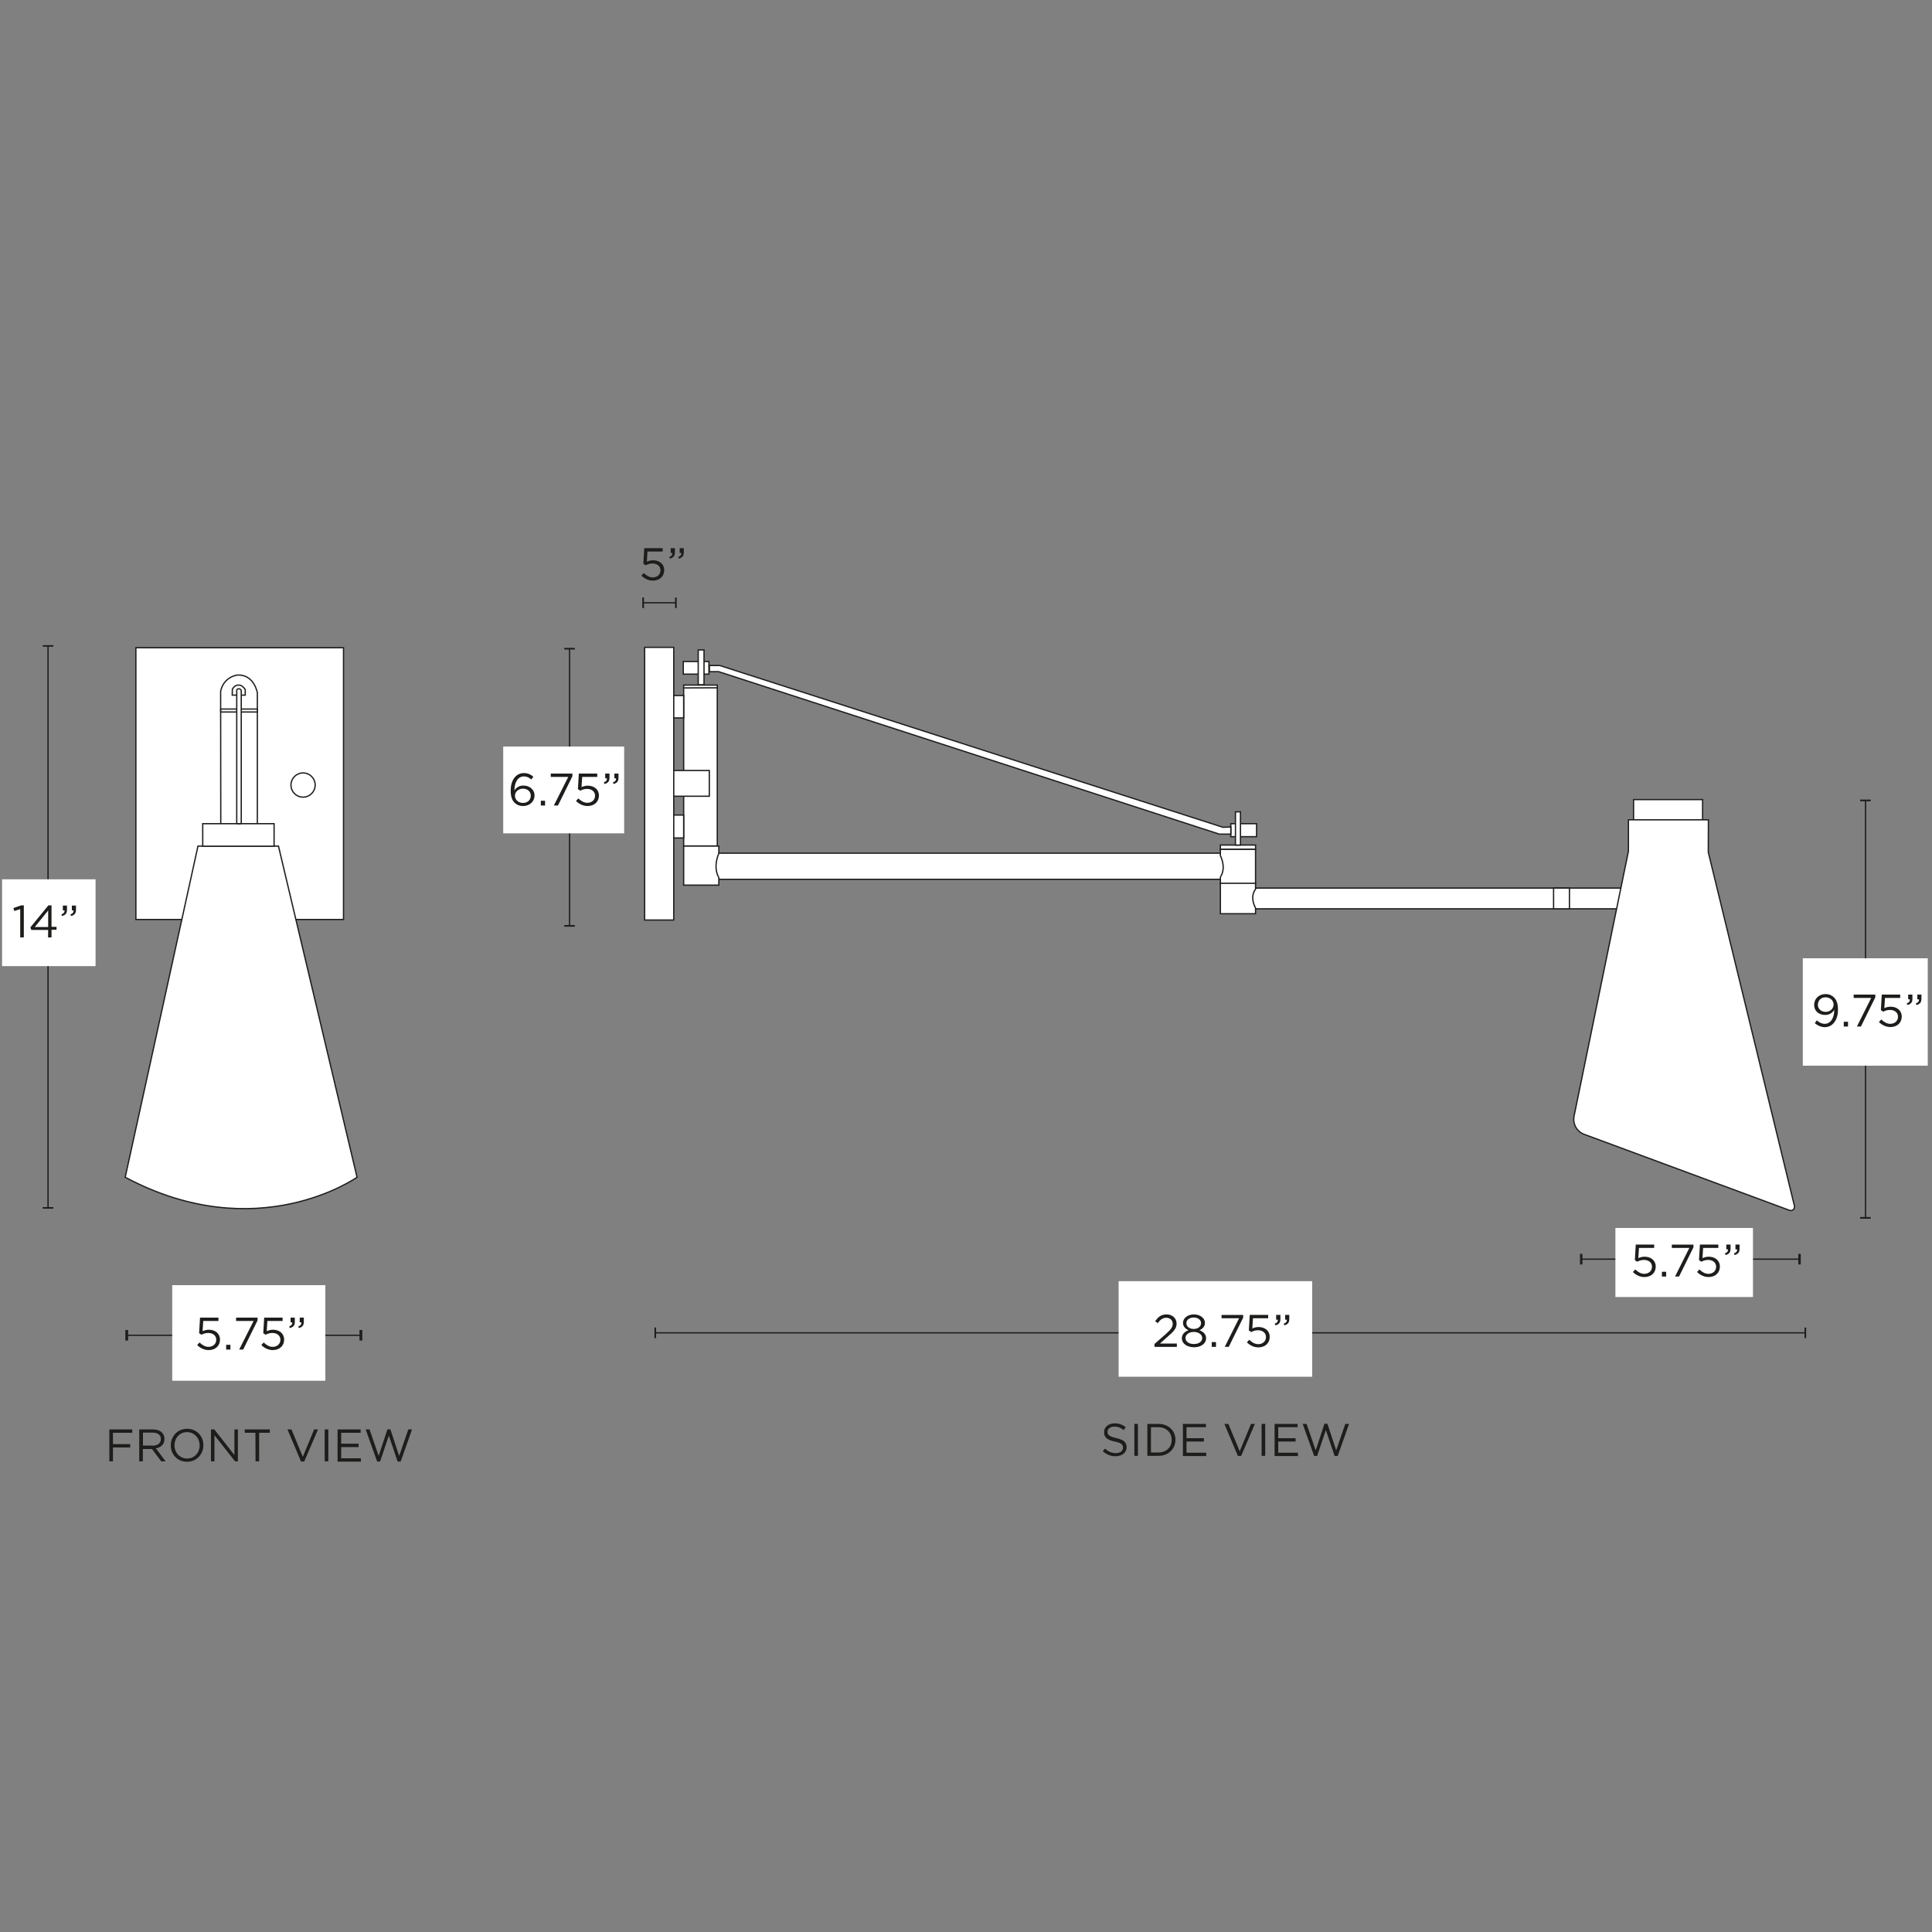 <svg xml:space="preserve" style="enable-background:new 0 0 1500 1500;" viewBox="0 0 1500 1500" height="1500px" width="1500px" y="0px" x="0px" xmlns:xlink="http://www.w3.org/1999/xlink" xmlns="http://www.w3.org/2000/svg" id="Capa_1" version="1.1">
<rect x="0" y="0" width="1500" height="1500" fill="#808080" stroke="none"/>
<style type="text/css">
	.st0{fill:none;stroke:#1E1E1C;stroke-miterlimit:10;}
	.st1{fill:#1E1E1C;}
	.st2{fill:#FFFFFF;stroke:#1E1E1C;stroke-miterlimit:10;}
	.st3{fill:#1D1D1B;}
	.st4{fill:#FFFFFF;}
	.st5{fill:none;}
	.st6{fill:none;stroke:#1D1D1B;stroke-miterlimit:10;}
</style>
<g>
	<line y2="1036.7" x2="280.2" y1="1036.7" x1="98.4" class="st0"></line>
	<rect height="8.2" width="2.2" class="st1" y="1032.6" x="97.3"></rect>
	<rect height="8.2" width="2.2" class="st1" y="1032.6" x="279.1"></rect>
</g>
<rect height="16.1" width="297" class="st2" y="689.5" x="969.4"></rect>
<rect height="20.3" width="405.9" class="st2" y="662.4" x="546.6"></rect>
<polygon points="530.8,656.8 556.9,656.8 556.9,534 556.9,531.9 530.8,531.9" class="st2"></polygon>
<rect height="15.7" width="53.6" class="st2" y="620.8" x="1268.3"></rect>
<rect height="211" width="161.2" class="st2" y="502.9" x="105.5"></rect>
<path d="M171.4,639.5h28.4V537.8c0,0-2.5-14.4-15.6-13.7c0,0-10.4,1.2-12.9,12.5L171.4,639.5L171.4,639.5z" class="st2"></path>
<rect height="2.3" width="28.4" class="st2" y="550.5" x="171.4"></rect>
<path d="M153.7,656.9h62.5l61,257.1c0,0-77.3,54.9-180,0L153.7,656.9L153.7,656.9L153.7,656.9z" class="st2"></path>
<rect height="17.5" width="55.4" class="st2" y="639.5" x="157.4"></rect>
<path d="M180.3,539.7h10.1v-4.3c0,0-2-3.6-5-3.5c0,0-3.2-0.4-5,3.3L180.3,539.7L180.3,539.7z" class="st2"></path>
<path d="M185.2,534.8h0.4c0.9,0,1.7,0.7,1.7,1.7v102.3c0,0.4-0.3,0.7-0.7,0.7h-2.1c-0.4,0-0.7-0.3-0.7-0.7V536.3
	C183.6,535.5,184.3,534.8,185.2,534.8L185.2,534.8z" class="st2"></path>
<circle r="9.4" cy="609.5" cx="235.3" class="st2"></circle>
<path d="M1326.4,636.5h-62.1v24.4l-42.2,205.6c-1.2,6.1,2.1,12.1,7.9,14.2l159.4,59c2.1,0.8,4.3-1.1,3.8-3.4
	l-66.9-274.7L1326.4,636.5L1326.4,636.5z" class="st2"></path>
<rect height="211.7" width="22.6" class="st2" y="502.6" x="500.5"></rect>
<rect height="9.8" width="19.9" class="st2" y="513.6" x="530.5"></rect>
<rect height="27" width="4.5" class="st2" y="504.6" x="542.1"></rect>
<rect height="17.4" width="7.7" class="st2" y="540" x="523.1"></rect>
<rect height="20" width="27.6" class="st2" y="598.2" x="523.1"></rect>
<rect height="17.8" width="7.7" class="st2" y="632.8" x="523.1"></rect>
<path d="M558.1,662.5v-5.6h-27.3v30.3h27.3v-5.9C558.1,681.2,553.2,674.5,558.1,662.5L558.1,662.5z" class="st2"></path>
<line y2="534" x2="556.9" y1="534.1" x1="531.2" class="st0"></line>
<path d="M947.5,664.3v-5h27.3v26.8h-27.3v-5.2C947.5,680.9,952.4,674.9,947.5,664.3L947.5,664.3z" class="st2"></path>
<rect height="3.2" width="27.3" class="st2" y="656.1" x="947.5"></rect>
<path d="M974.8,705v4.4h-27.3v-23.6h27.3v4.6C974.8,690.4,969.9,695.6,974.8,705L974.8,705z" class="st2"></path>
<rect height="16.1" width="12.3" class="st2" y="689.5" x="1206.2"></rect>
<rect height="10.1" width="20" class="st2" y="639.5" x="955.6"></rect>
<rect height="25.8" width="3.9" class="st2" y="630.3" x="959.2"></rect>
<polygon points="955.6,647.6 946.6,647.6 558,521.5 550.8,521.5 550.8,516.7 558.8,516.7 949.5,642.3 955.6,642.1" class="st2"></polygon>
<g>
	<path d="M84.9,1109.8h17.8v2.6h-15v8.8h13.4v2.6H87.7v10.8h-2.8V1109.8z" class="st3"></path>
	<path d="M108.1,1109.8h10.7c3,0,5.5,0.9,7,2.5c1.2,1.2,1.9,2.9,1.9,4.9v0.1c0,4.1-2.8,6.5-6.7,7.2l7.6,10.1h-3.4
		l-7.2-9.6h-7.1v9.6h-2.8V1109.8L108.1,1109.8z M118.5,1122.4c3.7,0,6.4-1.9,6.4-5.1v-0.1c0-3-2.3-4.9-6.3-4.9h-7.6v10H118.5z" class="st3"></path>
	<path d="M132.6,1122.2L132.6,1122.2c0-6.9,5.1-12.9,12.7-12.9s12.6,5.9,12.6,12.7v0.1c0,6.8-5.1,12.8-12.7,12.8
		S132.6,1129.1,132.6,1122.2z M155,1122.2L155,1122.2c0-5.7-4.1-10.3-9.8-10.3s-9.7,4.5-9.7,10.2v0.1c0,5.6,4.1,10.2,9.8,10.2
		S155,1127.9,155,1122.2z" class="st3"></path>
	<path d="M163.8,1109.8h2.6l15.6,19.9v-19.9h2.7v24.8h-2.2l-16-20.3v20.3h-2.7V1109.8z" class="st3"></path>
	<path d="M198.3,1112.4H190v-2.6h19.5v2.6h-8.3v22.2h-2.8L198.3,1112.4L198.3,1112.4z" class="st3"></path>
	<path d="M223.2,1109.8h3.1l8.8,21.3l8.8-21.3h3l-10.7,24.9h-2.5L223.2,1109.8L223.2,1109.8z" class="st3"></path>
	<path d="M252.1,1109.8h2.8v24.8h-2.8V1109.8z" class="st3"></path>
	<path d="M262.1,1109.8H280v2.6h-15.1v8.5h13.5v2.6h-13.5v8.7h15.3v2.6h-18.1L262.1,1109.8L262.1,1109.8z" class="st3"></path>
	<path d="M283.9,1109.8h3l7.1,20.6l6.8-20.7h2.3l6.8,20.7l7.1-20.6h2.9l-8.8,24.9h-2.4l-6.8-20.1l-6.8,20.1h-2.3
		L283.9,1109.8L283.9,1109.8z" class="st3"></path>
</g>
<g>
	<path d="M856.2,1126.7l1.7-2c2.6,2.3,5.1,3.5,8.5,3.5s5.5-1.8,5.5-4.2v-0.1c0-2.3-1.2-3.6-6.4-4.7
		c-5.7-1.2-8.3-3.1-8.3-7.2v-0.1c0-3.9,3.4-6.8,8.1-6.8c3.6,0,6.2,1,8.7,3l-1.6,2.2c-2.3-1.9-4.6-2.7-7.2-2.7c-3.2,0-5.3,1.8-5.3,4
		v0.1c0,2.3,1.3,3.6,6.7,4.8c5.5,1.2,8.1,3.2,8.1,7v0.1c0,4.2-3.5,7-8.5,7C862.4,1130.7,859.1,1129.3,856.2,1126.7L856.2,1126.7z" class="st3"></path>
	<path d="M880.7,1105.5h2.8v24.8h-2.8V1105.5z" class="st3"></path>
	<path d="M890.8,1105.5h8.6c7.8,0,13.2,5.3,13.2,12.3v0.1c0,7-5.4,12.4-13.2,12.4h-8.6V1105.5z M899.4,1127.7
		c6.3,0,10.3-4.2,10.3-9.7v-0.1c0-5.5-4-9.8-10.3-9.8h-5.8v19.6L899.4,1127.7L899.4,1127.7z" class="st3"></path>
	<path d="M918.4,1105.5h17.9v2.6h-15.1v8.5h13.5v2.6h-13.5v8.7h15.3v2.6h-18.1L918.4,1105.5L918.4,1105.5z" class="st3"></path>
	<path d="M950.6,1105.5h3.1l8.8,21.3l8.8-21.3h3l-10.7,24.9h-2.5L950.6,1105.5L950.6,1105.5z" class="st3"></path>
	<path d="M979.5,1105.5h2.8v24.8h-2.8V1105.5z" class="st3"></path>
	<path d="M989.6,1105.5h17.9v2.6h-15.1v8.5h13.5v2.6h-13.5v8.7h15.3v2.6h-18.1V1105.5L989.6,1105.5z" class="st3"></path>
	<path d="M1011.4,1105.5h3l7.1,20.6l6.8-20.7h2.3l6.8,20.7l7.1-20.6h2.9l-8.8,24.9h-2.4l-6.8-20.1l-6.8,20.1h-2.3
		L1011.4,1105.5L1011.4,1105.5z" class="st3"></path>
</g>
<g>
	<line y2="1034.8" x2="1401.7" y1="1034.8" x1="508.7" class="st0"></line>
	<rect height="8.2" width="1.3" class="st1" y="1030.7" x="508.1"></rect>
	<rect height="8.2" width="1.3" class="st1" y="1030.7" x="1401"></rect>
</g>
<rect height="74.2" width="150.3" class="st4" y="994.7" x="868.5"></rect>
<g>
	<path d="M896.3,1043.5l9-7.9c3.8-3.4,5.2-5.3,5.2-7.8c0-2.9-2.3-4.7-5-4.7c-2.8,0-4.7,1.5-6.6,4.2l-2-1.5
		c2.2-3.3,4.6-5.3,8.9-5.3s7.7,3,7.7,7v0.1c0,3.6-1.9,5.8-6.3,9.6l-6.6,5.9h13.1v2.6h-17.3L896.3,1043.5L896.3,1043.5z" class="st3"></path>
	<path d="M917.6,1039L917.6,1039c0-3,2.1-5.1,5.1-6.2c-2.3-1.1-4.2-2.8-4.2-5.7v-0.1c0-3.8,3.9-6.5,8.5-6.5
		c4.5,0,8.5,2.7,8.5,6.5v0.1c0,2.9-1.9,4.6-4.2,5.7c2.9,1.1,5.1,3.1,5.1,6.1v0.1c0,4.2-4,7-9.3,7
		C921.6,1046,917.6,1043.2,917.6,1039L917.6,1039z M933.4,1038.9L933.4,1038.9c0-2.8-2.9-4.8-6.5-4.8s-6.5,1.9-6.5,4.7v0.1
		c0,2.5,2.4,4.6,6.5,4.6S933.4,1041.5,933.4,1038.9z M932.5,1027.3L932.5,1027.3c0-2.5-2.4-4.4-5.7-4.4c-3.2,0-5.7,1.8-5.7,4.3v0.1
		c0,2.7,2.5,4.5,5.7,4.5S932.5,1030,932.5,1027.3z" class="st3"></path>
	<path d="M940.8,1042h3.3v3.7h-3.3V1042z" class="st3"></path>
	<path d="M962,1023.5h-13.6v-2.6h16.8v2.1l-11.2,22.7h-3.1L962,1023.5L962,1023.5z" class="st3"></path>
	<path d="M968.1,1042.2l1.8-2c2.2,2.1,4.5,3.4,7,3.4c3.5,0,6-2.3,6-5.5v-0.1c0-3.1-2.6-5.2-6.2-5.2
		c-2.1,0-3.8,0.6-5.2,1.4l-1.9-1.2l0.7-12.1h14.3v2.6h-11.8l-0.5,7.9c1.5-0.6,2.8-1.1,4.9-1.1c4.8,0,8.6,2.9,8.6,7.6v0.1
		c0,4.9-3.7,8.1-8.8,8.1C973.4,1046.1,970.3,1044.4,968.1,1042.2L968.1,1042.2z" class="st3"></path>
	<path d="M989.7,1027.7c1.8-0.6,2.5-1.6,2.4-3.1h-1.3v-3.7h3.3v3.2c0,2.9-1.2,4.2-3.9,4.9L989.7,1027.7L989.7,1027.7z
		 M996.7,1027.7c1.8-0.6,2.5-1.6,2.4-3.1h-1.3v-3.7h3.2v3.2c0,2.9-1.2,4.2-3.9,4.9L996.7,1027.7L996.7,1027.7z" class="st3"></path>
</g>
<g>
	<g>
		<line y2="937.8" x2="37.3" y1="501.5" x1="37.3" class="st6"></line>
		<rect height="1.2" width="8.2" class="st3" y="500.9" x="33.2"></rect>
		<rect height="1.2" width="8.2" class="st3" y="937.2" x="33.2"></rect>
	</g>
</g>
<rect height="67.4" width="72.6" class="st4" y="682.7" x="1.6"></rect>
<g>
	<path d="M15.8,705.8l-4.7,1.5l-0.7-2.3l6.1-2.1h2v24.9h-2.8V705.8L15.8,705.8z" class="st3"></path>
	<path d="M37.4,722H24.3l-0.7-2l14-17.1h2.4v16.7h3.9v2.3h-3.9v5.9h-2.7L37.4,722L37.4,722z M37.4,719.7v-12.8L27,719.7
		H37.4z" class="st3"></path>
	<path d="M47.7,709.9c1.8-0.6,2.5-1.6,2.4-3.1h-1.3v-3.7H52v3.2c0,2.9-1.2,4.2-3.9,4.9L47.7,709.9L47.7,709.9z
		 M54.7,709.9c1.8-0.6,2.5-1.6,2.4-3.1h-1.3v-3.7h3.2v3.2c0,2.9-1.2,4.2-3.9,4.9L54.7,709.9L54.7,709.9z" class="st3"></path>
</g>
<rect height="74.2" width="118.9" class="st4" y="997.8" x="133.7"></rect>
<g>
	<path d="M153.1,1044.3l1.8-2c2.2,2.1,4.5,3.4,7,3.4c3.5,0,6-2.3,6-5.5v-0.1c0-3.1-2.6-5.2-6.2-5.2
		c-2.1,0-3.8,0.6-5.2,1.4l-1.9-1.2l0.7-12.1h14.3v2.6h-11.8l-0.5,7.9c1.5-0.6,2.8-1.1,4.9-1.1c4.8,0,8.6,2.9,8.6,7.6v0.1
		c0,4.9-3.7,8.1-8.8,8.1C158.4,1048.2,155.3,1046.5,153.1,1044.3L153.1,1044.3z" class="st3"></path>
	<path d="M175.6,1044.1h3.3v3.7h-3.3V1044.1z" class="st3"></path>
	<path d="M196.9,1025.6h-13.6v-2.6H200v2.1l-11.2,22.7h-3.1L196.9,1025.6L196.9,1025.6z" class="st3"></path>
	<path d="M202.9,1044.3l1.8-2c2.2,2.1,4.5,3.4,7,3.4c3.5,0,6-2.3,6-5.5v-0.1c0-3.1-2.6-5.2-6.2-5.2
		c-2.1,0-3.8,0.6-5.2,1.4l-1.9-1.2l0.7-12.1h14.3v2.6h-11.8l-0.5,7.9c1.5-0.6,2.8-1.1,4.9-1.1c4.8,0,8.6,2.9,8.6,7.6v0.1
		c0,4.9-3.7,8.1-8.8,8.1C208.2,1048.2,205.1,1046.5,202.9,1044.3L202.9,1044.3z" class="st3"></path>
	<path d="M224.5,1029.8c1.8-0.6,2.5-1.6,2.4-3.1h-1.3v-3.7h3.3v3.2c0,2.9-1.2,4.2-3.9,4.9L224.5,1029.8L224.5,1029.8z
		 M231.6,1029.8c1.8-0.6,2.5-1.6,2.4-3.1h-1.3v-3.7h3.2v3.2c0,2.9-1.2,4.2-3.9,4.9L231.6,1029.8L231.6,1029.8z" class="st3"></path>
</g>
<g>
	<g>
		<line y2="718.8" x2="442.2" y1="503.7" x1="442.2" class="st6"></line>
		<rect height="1.3" width="8.2" class="st3" y="503" x="438.1"></rect>
		<rect height="1.3" width="8.2" class="st3" y="718.2" x="438.1"></rect>
	</g>
</g>
<rect height="67.4" width="93.9" class="st4" y="579.6" x="390.7"></rect>
<g>
	<path d="M399.6,623.3c-2-2-3.1-4.5-3.1-9.6v-0.1c0-7.5,3.8-13.4,10.3-13.4c3,0,5.2,1.1,7.3,2.8l-1.6,2.2
		c-1.8-1.6-3.6-2.4-5.8-2.4c-4.5,0-7.3,4.5-7.3,10.9c1.3-2,3.4-3.8,7-3.8c4.6,0,8.6,3,8.6,7.6v0.1c0,4.8-3.9,8.2-8.9,8.2
		C403.4,625.8,401.2,624.9,399.6,623.3L399.6,623.3z M412.1,617.7L412.1,617.7c0-3.1-2.5-5.4-6.1-5.4c-3.6,0-6.2,2.7-6.2,5.4v0.1
		c0,3.1,2.6,5.6,6.3,5.6C409.8,623.4,412.1,620.9,412.1,617.7L412.1,617.7z" class="st3"></path>
	<path d="M419.9,621.7h3.3v3.7h-3.3V621.7z" class="st3"></path>
	<path d="M441.2,603.2h-13.6v-2.6h16.8v2.1l-11.2,22.7H430L441.2,603.2L441.2,603.2z" class="st3"></path>
	<path d="M447.2,621.9l1.8-2c2.2,2.1,4.5,3.4,7,3.4c3.5,0,6-2.3,6-5.5v-0.1c0-3.1-2.6-5.2-6.2-5.2
		c-2.1,0-3.8,0.6-5.2,1.4l-1.9-1.2l0.7-12.1h14.3v2.6H452l-0.5,7.9c1.5-0.6,2.8-1.1,4.9-1.1c4.8,0,8.6,2.9,8.6,7.6v0.1
		c0,4.9-3.7,8.1-8.8,8.1C452.6,625.8,449.5,624.1,447.2,621.9L447.2,621.9z" class="st3"></path>
	<path d="M468.8,607.4c1.8-0.6,2.5-1.6,2.4-3.1h-1.3v-3.7h3.3v3.2c0,2.9-1.2,4.2-3.9,4.9L468.8,607.4L468.8,607.4z
		 M475.9,607.4c1.8-0.6,2.5-1.6,2.4-3.1H477v-3.7h3.2v3.2c0,2.9-1.2,4.2-3.9,4.9L475.9,607.4L475.9,607.4z" class="st3"></path>
</g>
<g>
	<g>
		<line y2="468" x2="524.8" y1="468" x1="499.3" class="st6"></line>
		<rect height="8.2" width="1.3" class="st3" y="463.9" x="498.7"></rect>
		<rect height="8.2" width="1.3" class="st3" y="463.9" x="524.1"></rect>
	</g>
</g>
<g>
	<path d="M498,446.9l1.8-2c2.2,2.1,4.5,3.4,7,3.4c3.5,0,6-2.3,6-5.5v-0.1c0-3.1-2.6-5.2-6.2-5.2c-2.1,0-3.8,0.6-5.2,1.4
		l-1.9-1.2l0.7-12.1h14.3v2.6h-11.8l-0.5,7.9c1.5-0.6,2.8-1.1,4.9-1.1c4.8,0,8.6,2.9,8.6,7.6v0.1c0,4.9-3.7,8.1-8.8,8.1
		C503.3,450.8,500.2,449.1,498,446.9L498,446.9z" class="st3"></path>
	<path d="M519.6,432.4c1.8-0.6,2.5-1.6,2.4-3.1h-1.3v-3.7h3.3v3.2c0,2.9-1.2,4.2-3.9,4.9L519.6,432.4L519.6,432.4z
		 M526.6,432.4c1.8-0.6,2.5-1.6,2.4-3.1h-1.3v-3.7h3.2v3.2c0,2.9-1.2,4.2-3.9,4.9L526.6,432.4L526.6,432.4z" class="st3"></path>
</g>
<g>
	<g>
		<line y2="945.5" x2="1448.4" y1="621.4" x1="1448.4" class="st6"></line>
		<rect height="1.3" width="8.2" class="st3" y="620.8" x="1444.2"></rect>
		<rect height="1.3" width="8.2" class="st3" y="944.9" x="1444.2"></rect>
	</g>
</g>
<rect height="83.4" width="97" class="st4" y="744" x="1399.7"></rect>
<g>
	<path d="M1409,794.4l1.6-2.2c2,1.8,3.9,2.7,6.1,2.7c4.5,0,7.5-4.5,7.4-10.9c-1.3,2.2-3.6,4-7,4c-5.1,0-8.6-3.2-8.6-7.7
		v-0.1c0-4.7,3.6-8.4,8.9-8.4c2.8,0,4.9,1,6.5,2.6c1.9,1.9,3.1,4.6,3.1,9.6v0.1c0,7.9-4.2,13.4-10.3,13.4
		C1413.5,797.4,1411.1,796.1,1409,794.4L1409,794.4z M1423.6,780L1423.6,780c0-3.2-2.6-5.7-6.3-5.7c-3.7,0-5.9,2.7-5.9,5.8v0.1
		c0,3.1,2.5,5.4,6.1,5.4C1421.2,785.6,1423.6,782.8,1423.6,780L1423.6,780z" class="st3"></path>
	<path d="M1431.5,793.3h3.3v3.7h-3.3V793.3z" class="st3"></path>
	<path d="M1452.8,774.8h-13.6v-2.6h16.8v2.1l-11.2,22.7h-3.1L1452.8,774.8L1452.8,774.8z" class="st3"></path>
	<path d="M1458.8,793.5l1.8-2c2.2,2.1,4.5,3.4,7,3.4c3.5,0,6-2.3,6-5.5v-0.1c0-3.1-2.6-5.2-6.2-5.2
		c-2.1,0-3.8,0.6-5.2,1.4l-1.9-1.2l0.7-12.1h14.3v2.6h-11.8l-0.5,7.9c1.5-0.6,2.8-1.1,4.9-1.1c4.8,0,8.6,2.9,8.6,7.6v0.1
		c0,4.9-3.7,8.1-8.8,8.1C1464.1,797.4,1461,795.7,1458.8,793.5L1458.8,793.5z" class="st3"></path>
	<path d="M1480.4,779c1.8-0.6,2.5-1.6,2.4-3.1h-1.3v-3.7h3.3v3.2c0,2.9-1.2,4.2-3.9,4.9L1480.4,779L1480.4,779z
		 M1487.5,779c1.8-0.6,2.5-1.6,2.4-3.1h-1.3v-3.7h3.2v3.2c0,2.9-1.2,4.2-3.9,4.9L1487.5,779L1487.5,779z" class="st3"></path>
</g>
<g>
	<line y2="977.6" x2="1227.6" y1="977.6" x1="1397.1" class="st0"></line>
	<rect height="8.2" width="1.9" class="st1" y="973.5" x="1396.2"></rect>
	<rect height="8.2" width="1.9" class="st1" y="973.5" x="1226.7"></rect>
</g>
<rect height="53.6" width="106.8" class="st4" y="953.4" x="1254.2"></rect>
<g>
	<path d="M1267.8,987.6l1.8-2c2.2,2.1,4.5,3.4,7,3.4c3.5,0,6-2.3,6-5.5v-0.1c0-3.1-2.6-5.2-6.2-5.2
		c-2.1,0-3.8,0.6-5.2,1.4l-1.9-1.2l0.7-12.1h14.3v2.6h-11.8l-0.5,7.9c1.5-0.6,2.8-1.1,4.9-1.1c4.8,0,8.6,2.9,8.6,7.6v0.1
		c0,4.9-3.7,8.1-8.8,8.1C1273.1,991.5,1270,989.8,1267.8,987.6L1267.8,987.6z" class="st3"></path>
	<path d="M1290.3,987.4h3.3v3.7h-3.3V987.4z" class="st3"></path>
	<path d="M1311.6,968.9H1298v-2.6h16.8v2.1l-11.2,22.7h-3.1L1311.6,968.9L1311.6,968.9z" class="st3"></path>
	<path d="M1317.6,987.6l1.8-2c2.2,2.1,4.5,3.4,7,3.4c3.5,0,6-2.3,6-5.5v-0.1c0-3.1-2.6-5.2-6.2-5.2
		c-2.1,0-3.8,0.6-5.2,1.4l-1.9-1.2l0.7-12.1h14.3v2.6h-11.8l-0.5,7.9c1.5-0.6,2.8-1.1,4.9-1.1c4.8,0,8.6,2.9,8.6,7.6v0.1
		c0,4.9-3.7,8.1-8.8,8.1C1322.9,991.5,1319.9,989.8,1317.6,987.6L1317.6,987.6z" class="st3"></path>
	<path d="M1339.2,973.1c1.8-0.6,2.5-1.6,2.4-3.1h-1.3v-3.7h3.3v3.2c0,2.9-1.2,4.2-3.9,4.9L1339.2,973.1L1339.2,973.1z
		 M1346.3,973.1c1.8-0.6,2.5-1.6,2.4-3.1h-1.3v-3.7h3.2v3.2c0,2.9-1.2,4.2-3.9,4.9L1346.3,973.1L1346.3,973.1z" class="st3"></path>
</g>
</svg>
